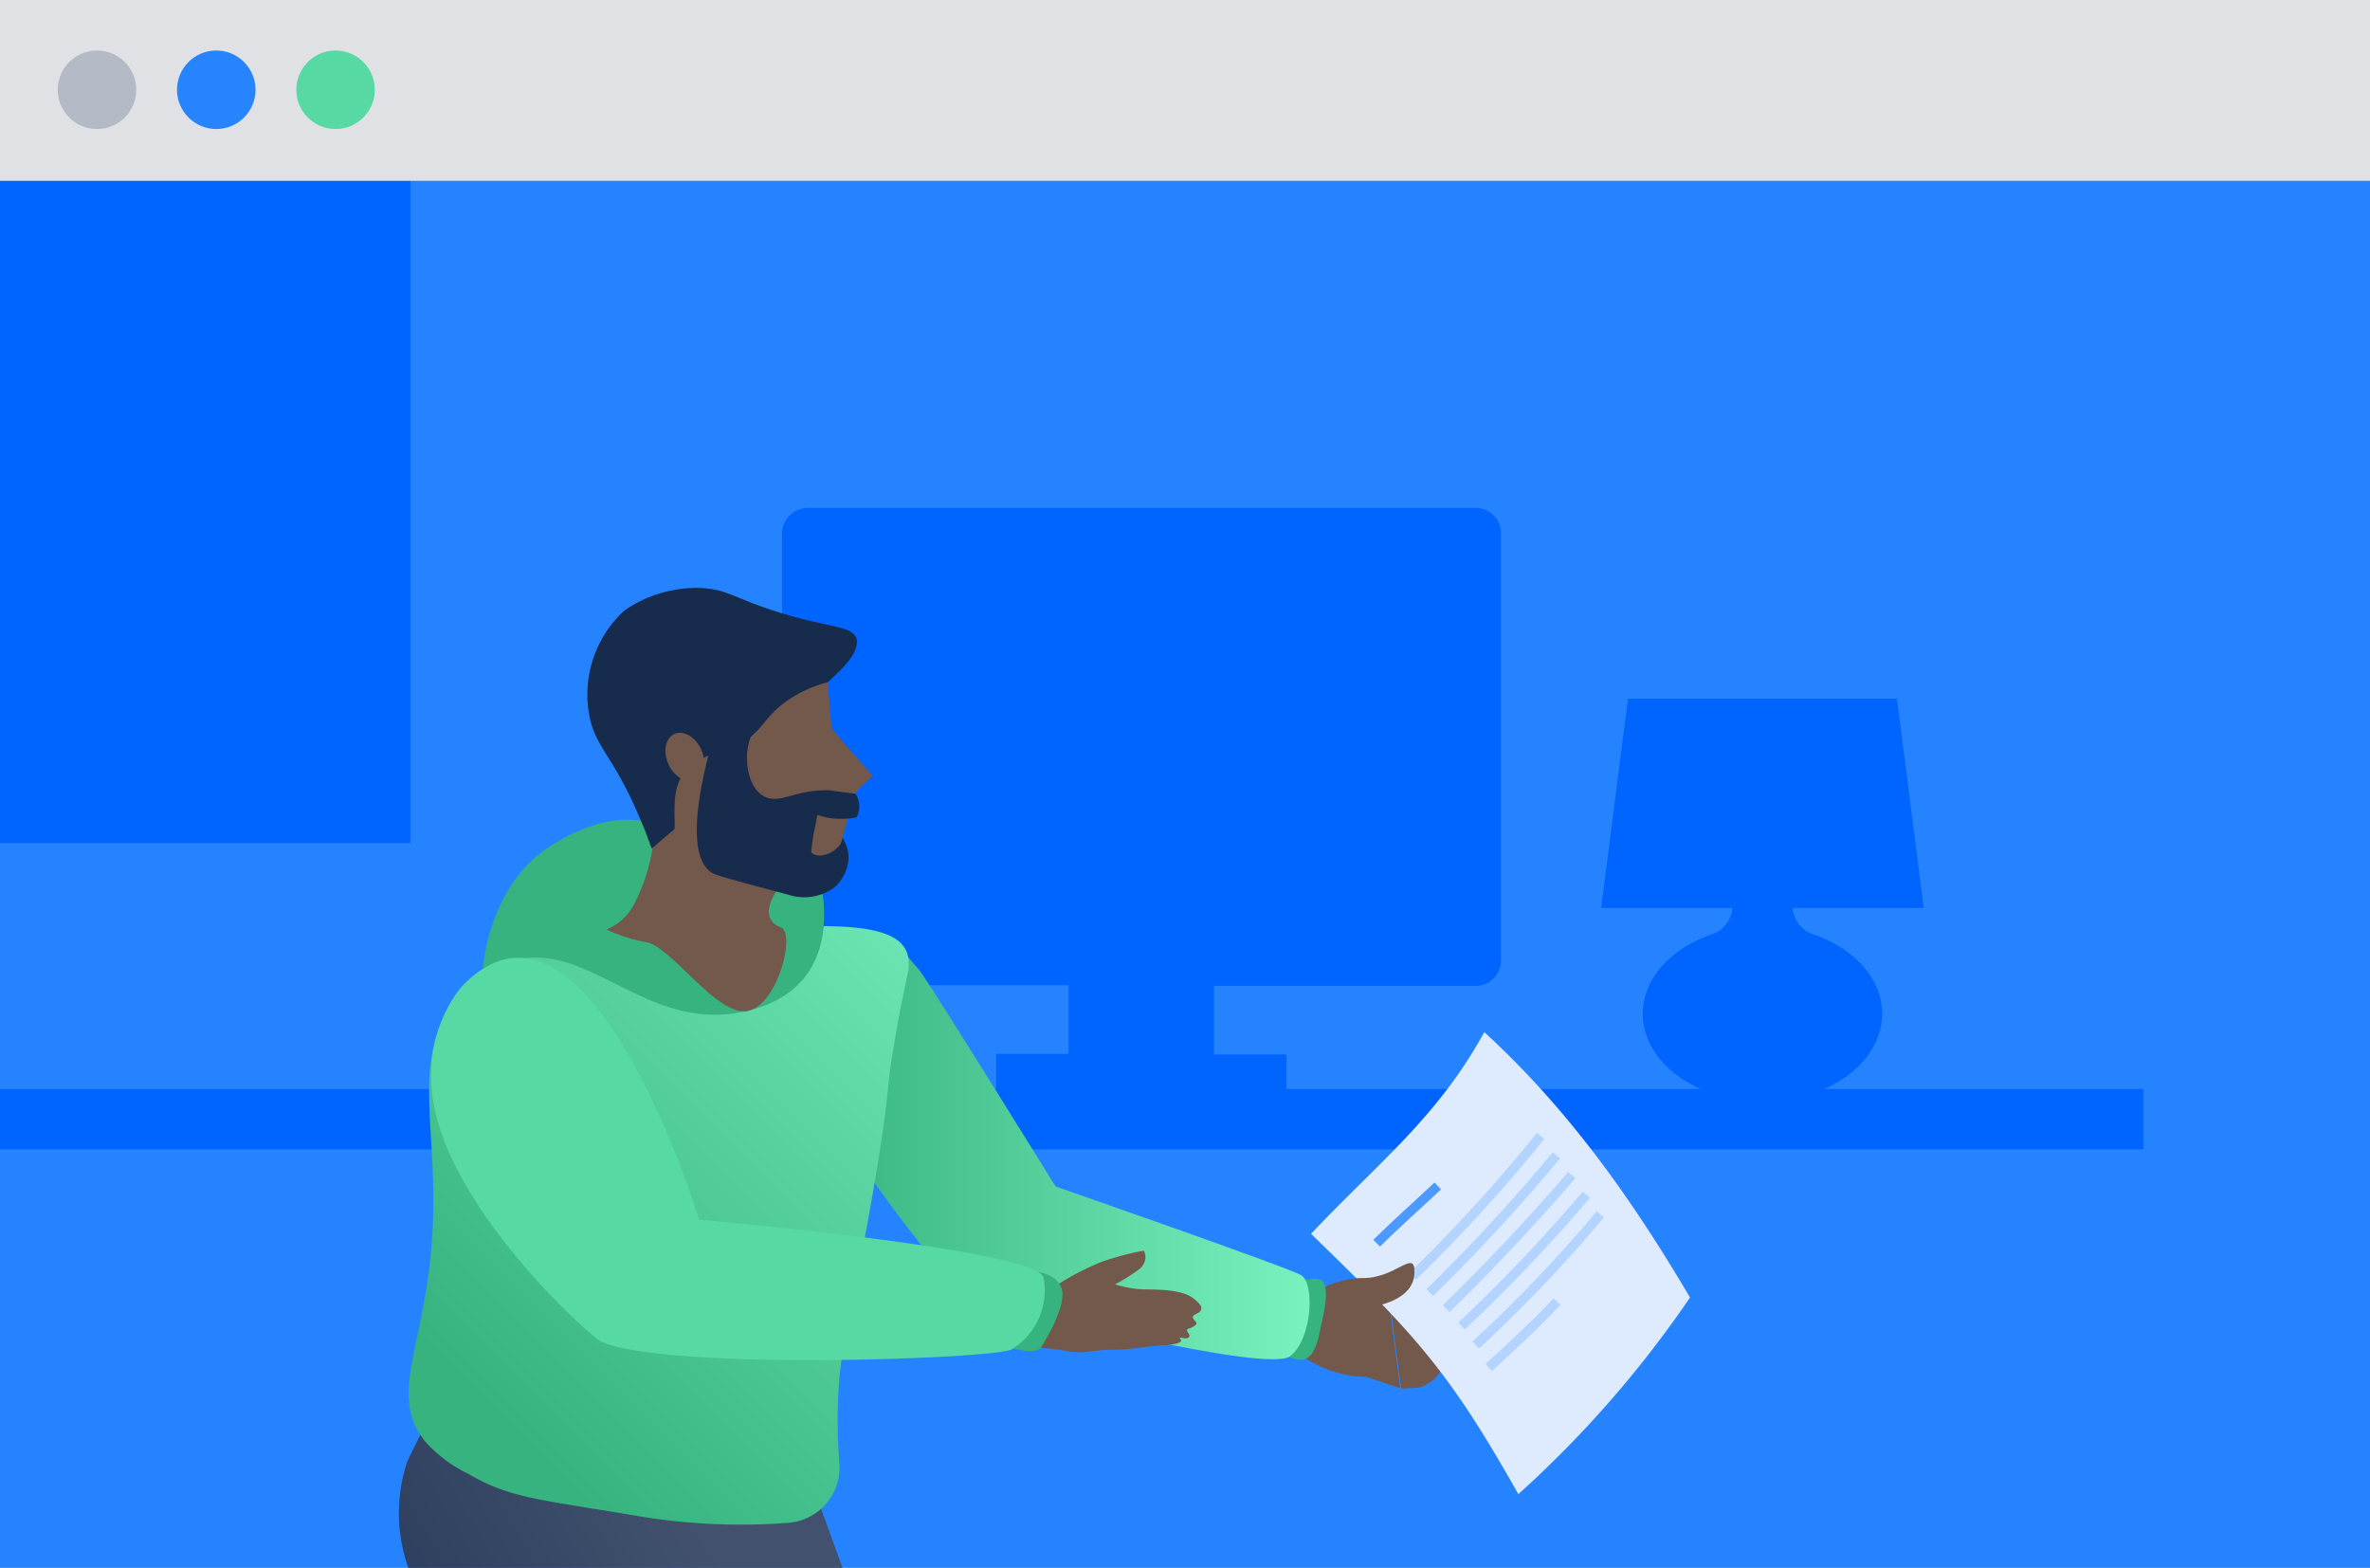 <svg viewBox="0 0 187.17 123.82" xmlns="http://www.w3.org/2000/svg" xmlns:xlink="http://www.w3.org/1999/xlink"><linearGradient id="a" gradientTransform="matrix(1.05 .31 -.29 .96 6011.79 298.48)" gradientUnits="userSpaceOnUse" x1="-5261.49" x2="-5240.1" y1="1548.17" y2="1526.79"><stop offset="0" stop-color="#253858"/><stop offset="1" stop-color="#42526e"/></linearGradient><linearGradient id="b" gradientTransform="matrix(-1 0 0 1 4354.6 0)" gradientUnits="userSpaceOnUse" x1="4251.18" x2="4290.64" y1="90.75" y2="90.75"><stop offset="0" stop-color="#79f2c0"/><stop offset="1" stop-color="#36b37e"/></linearGradient><linearGradient id="c" gradientUnits="userSpaceOnUse" x1="38.28" x2="82.77" y1="111" y2="66.5"><stop offset="0" stop-color="#36b37e"/><stop offset="1" stop-color="#79f2c0"/></linearGradient><path d="m0 0h187.17v123.82h-187.17z" fill="#2683ff" transform="matrix(-1 0 0 -1 187.17 123.82)"/><path d="m63.09 114.34s-20.56-4.67-27.42-5.24a50 50 0 0 0 -3.5 6.31 12.84 12.84 0 0 0 .08 8.41h34.29z" fill="url(#a)"/><g fill="#0065ff"><path d="m0 13.79h32.41v52.79h-32.41z"/><path d="m143.16 73.77a2.37 2.37 0 0 1 -1.59-2.06h10.36l-2.12-16.53h-21.24l-2.12 16.53h10.36a2.35 2.35 0 0 1 -1.58 2.06c-3.24 1.1-5.49 3.5-5.49 6.29 0 3.83 4.23 6.94 9.45 6.94s9.45-3.11 9.45-6.94c0-2.79-2.24-5.19-5.48-6.29z"/><path d="m101.59 86v-2.72h-5.72v-5.42h20.62a2 2 0 0 0 2.05-2v-33.75a2 2 0 0 0 -2.05-2h-52.73a2.05 2.05 0 0 0 -2 2v33.7a2.05 2.05 0 0 0 2 2h20.63v5.42h-5.73v2.77h-78.66v4.77h169.27v-4.77z"/></g><path d="m113.21 104.17-3.55-2.17 1 7.67 1.3-.07a3.06 3.06 0 0 0 .81-.33 2.65 2.65 0 0 0 1.13-1.24 2.26 2.26 0 0 0 .06-1.42 3 3 0 0 0 -.36-.83 1.16 1.16 0 0 0 .11-1 1.09 1.09 0 0 0 -.5-.61z" fill="#72594b"/><path d="m104 102.48a16.23 16.23 0 0 1 3-.53 15.82 15.82 0 0 1 2.58 0l1 7.67c-.38-.11-.77-.24-1.16-.37l-1.5-.51a9.07 9.07 0 0 1 -4-1 9 9 0 0 1 -2.29-1.64l.19-3.89z" fill="#72594b"/><path d="m133.47 102.47a86.31 86.31 0 0 1 -13.56 15.53c-5.63-10-8.29-12.7-16.37-20.56 5.17-5.49 10-9.19 13.68-15.93 6.67 6.12 11.67 13.2 16.25 20.96z" fill="#deebff"/><g fill="none" stroke-miterlimit="10" stroke-width=".75"><g stroke="#b2d4ff"><path d="m111.56 100.8a124.94 124.94 0 0 0 10.11-11.09"/><path d="m112.92 102.08a146.51 146.51 0 0 0 10-10.83"/><path d="m114.21 103.35c3.47-3.38 6.76-6.88 9.93-10.55"/><path d="m115.42 104.72a123.81 123.81 0 0 0 9.86-10.37"/><path d="m116.54 106.22a107.82 107.82 0 0 0 9.84-10.32"/><path d="m117.57 108c1.85-1.7 3.69-3.38 5.4-5.21"/></g><path d="m108.72 98.18c1.57-1.55 3.21-3 4.83-4.52" stroke="#4c9aff"/></g><path d="m108.59 103.14s3-.41 3.11-2.54-1.46.42-4.15.33c-1.07 0-3.58.5-4.16 1.92s5.2.29 5.2.29z" fill="#72594b"/><path d="m102.43 101.26s1.73-.61 2.09 0 .17 1.89-.13 3.15-.48 3.92-2.8 2.63.84-5.78.84-5.78z" fill="#36b37e"/><path d="m67.23 75.14c.34-.41 2.9-1.88 3.87-.37.53.81 1.34 1.58 1.71 2.13 1.53 2.23 10.55 16.8 10.55 16.8s18.3 6.37 19.39 7 .9 5-.85 6.4-21.56-3.59-24.71-4.52-13.19-16.67-13.19-16.67 1.44-8.56 3.23-10.77z" fill="url(#b)"/><path d="m61.7 73.25c-.11.59.48 5.56-2.76 6.6-1.6.52-5.94-5.64-9.55-5.42-3.24.2-8.29.17-12.29 2.9a14.35 14.35 0 0 0 -1 1.19c-3.66 5.17-1.59 10-1.91 18.09-.38 9.54-3.66 13.27-.67 17.16a10.8 10.8 0 0 0 3.49 2.64c3.3 1.94 5.61 2 13.61 3.36a49.13 49.13 0 0 0 11.67.49 4.38 4.38 0 0 0 4-4.71 41.43 41.43 0 0 1 .06-7.36 70.22 70.22 0 0 1 1.43-7.76c.72-3.66 2-10.62 2.33-14.29s1.63-9.5 1.63-9.5c.26-2.39-1.14-3.93-10.04-3.39z" fill="url(#c)"/><path d="m38.09 77s.23-7 5.5-10.27 8.2-1.54 8.2-1.54l-.11 1.81 12.79 1.38s3.34 9.4-5.53 11.47-13.51-7.74-20.85-2.85z" fill="#36b37e"/><path d="m50.08 71.41a14.32 14.32 0 0 0 1.6-5.85c.21-3.5 9.89 4.47 9.89 4.47s-2 2.42.13 3.22c1.15.59-.36 6.31-2.76 6.6s-5.85-5-7.87-5.44a12.52 12.52 0 0 1 -3.17-1 4.32 4.32 0 0 0 2.18-2z" fill="#72594b"/><path d="m65.37 53.88c1.09-1 2.56-2.34 2.27-3.48-.38-.91-1.84-.84-5.09-1.73-4.69-1.34-4.94-2.21-7.55-2.24a10.09 10.09 0 0 0 -5.66 1.76 9 9 0 0 0 -2.78 8.42c.52 2.53 1.91 3.09 4 8.08.53 1.21.62 1.58.91 2.33 3.62-3.19 7.36-5.76 11-8.94z" fill="#172b4d"/><path d="m65.37 53.88.3 3.63c1 1.24 2.21 2.53 3.26 3.77a14.21 14.21 0 0 0 -1.51 1.49c-.56 2.23-1.07 4.23-1.63 6.43a17.36 17.36 0 0 1 -4.73.88c-.67 0-.91 0-5.83-1.44-2.18-.56-3.21-.36-3.5-1.11-.22-1 .58-.59 1.32-1.27s-.79-4.81 2-5.92c.7-1 1.46-.46 3.22-1.48 2-1.06 2-2.25 4-3.59a10 10 0 0 1 3.1-1.39z" fill="#72594b"/><path d="m67.57 62.69a1.85 1.85 0 0 1 .08 1.86 6 6 0 0 1 -3.09-.19c-.11.36-.11.76-.29 1.35-.21 1.51-.25 1.63-.13 1.66.4.39 1.38.18 2-.43a1.12 1.12 0 0 0 .38-.79 2.83 2.83 0 0 1 .48 1.85 3.47 3.47 0 0 1 -1 2 4 4 0 0 1 -3.5.73l-.24-.07c-5.44-1.45-5.8-1.56-6.12-1.79-2.68-1.89.32-11 .47-11.51 1.3-.38 2.68-.6 4-1a4.5 4.5 0 0 0 -1.61 3.75c0 .28.12 2.14 1.36 2.79s2.4-.56 5.13-.49c.7.11 1.33.17 2.08.28z" fill="#172b4d"/><ellipse cx="54.11" cy="59.75" fill="#72594b" rx="1.42" ry="1.98" transform="matrix(.911 -.412 .412 .911 -19.83 27.63)"/><path d="m0 0h187.17v14.28h-187.17z" fill="#dfe1e5"/><circle cx="7.66" cy="7.09" fill="#b3bac5" r="3.1"/><circle cx="17.08" cy="7.09" fill="#2684ff" r="3.1"/><circle cx="26.5" cy="7.09" fill="#57d9a3" r="3.1"/><path d="m84.47 106.73a5.07 5.07 0 0 0 1.65 0 13.93 13.93 0 0 1 1.94-.14c1.29 0 2.57-.29 3.85-.35 0 0 1.34-.06 1.37-.36 0-.09-.13-.17-.1-.23s.43.12.66 0a.28.28 0 0 0 .1-.15c0-.19-.23-.32-.19-.46s.11-.08.33-.19.4-.21.42-.33-.32-.32-.3-.52.55-.26.65-.56-.19-.53-.27-.61c-.75-.81-2-1-4.28-1a9 9 0 0 1 -2.25-.4 13.25 13.25 0 0 0 2-1.26 1.27 1.27 0 0 0 .41-.82 1.18 1.18 0 0 0 -.13-.58 21.84 21.84 0 0 0 -3.29.87 20.23 20.23 0 0 0 -5 2.87s-3.45 1.83-2.75 3.37c.14.36 3.71.56 5.18.85z" fill="#72594b"/><path d="m79.4 106.29s2 .79 2.78.17c0 0 2.22-3.35 1.63-4.79s-2.81-1.28-2.81-1.28z" fill="#36b37e"/><path d="m36.53 77.85c-.15.15-4 4.39-1.8 11.24 2.62 8.17 12 16.53 12.78 16.88 5.31 2.27 30.6 1.36 32.33.62a5.44 5.44 0 0 0 2.57-5.71c-.72-2.25-27.19-4.55-27.19-4.55s-8.77-28.72-18.69-18.48z" fill="#57d9a3"/></svg>